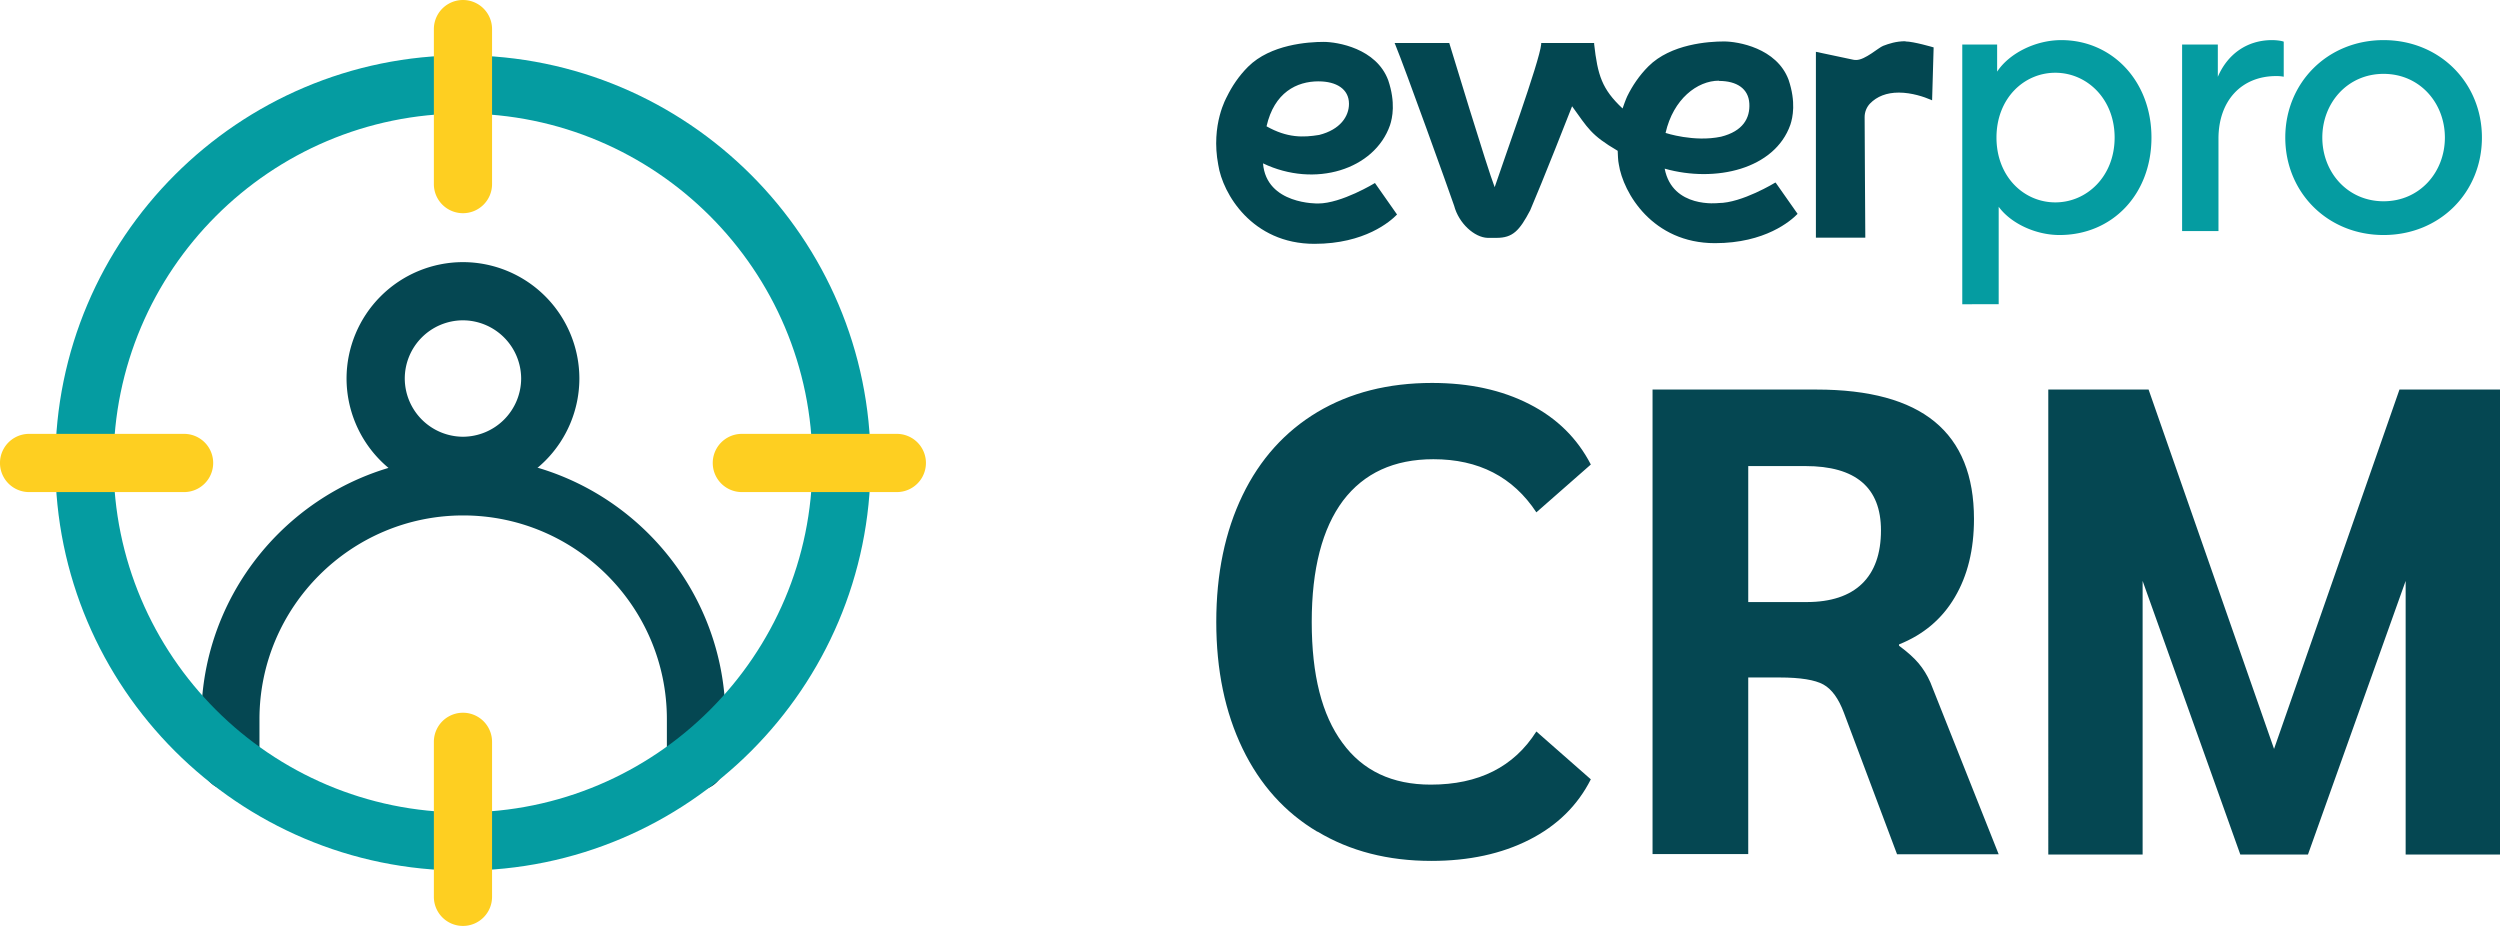 <svg width="108" height="40" viewBox="0 0 108 40" fill="none" xmlns="http://www.w3.org/2000/svg"><g clip-path="url(#a)"><path d="M56.914 35.933c-1.41-.838-2.485-2.038-3.238-3.6-.752-1.561-1.133-3.38-1.133-5.466 0-2.086.38-3.905 1.133-5.467.753-1.562 1.838-2.762 3.238-3.6 1.41-.838 3.057-1.257 4.953-1.257 1.61 0 3.01.305 4.2.914 1.2.61 2.076 1.486 2.657 2.61l-2.353 2.066c-1.01-1.533-2.495-2.295-4.447-2.295-1.705 0-3 .6-3.905 1.79-.895 1.2-1.352 2.944-1.352 5.239s.438 4.019 1.323 5.219c.877 1.21 2.153 1.81 3.82 1.81 2.066 0 3.59-.763 4.561-2.296l2.353 2.067c-.572 1.133-1.457 2-2.657 2.61-1.2.609-2.61.914-4.229.914-1.876 0-3.514-.42-4.924-1.267v.01ZM71.39 16.829h7.086c2.276 0 3.981.466 5.105 1.39 1.133.933 1.695 2.333 1.695 4.2 0 1.324-.276 2.448-.828 3.381-.553.943-1.362 1.62-2.41 2.038v.057c.362.267.648.524.848.762.2.238.371.515.505.82l2.952 7.428h-4.39l-2.296-6.114c-.228-.61-.524-1.02-.886-1.22-.362-.2-.99-.304-1.895-.304h-1.352v7.628H71.39V16.81v.019Zm6.658 9.18c1.047 0 1.847-.266 2.39-.79.543-.524.82-1.295.82-2.305 0-1.857-1.096-2.78-3.267-2.78h-2.467v5.876h2.524ZM108 16.83v20.085h-4.076v-11.82l-4.22 11.82h-2.923l-4.22-11.82v11.82h-4.075V16.829h4.333l5.42 15.524 5.418-15.524H108Z" fill="#054752"/><path d="M84.771 1.924h1.505v1.171c.514-.78 1.638-1.362 2.772-1.362 2.19 0 3.895 1.762 3.895 4.21s-1.686 4.21-3.972 4.21c-1.038 0-2.104-.505-2.628-1.22v4.21H84.77V1.923Zm4.02 6.819c1.361 0 2.561-1.124 2.561-2.8 0-1.676-1.2-2.8-2.562-2.8-1.361 0-2.542 1.114-2.542 2.8 0 1.686 1.18 2.8 2.542 2.8Zm7.009-5.4c.41-.981 1.248-1.61 2.352-1.61.19 0 .41.029.505.067v1.514a1.636 1.636 0 0 0-.324-.028c-1.504 0-2.495 1.066-2.495 2.705v3.99h-1.571V1.924h1.543v1.419h-.01Zm11.419 2.6c0 2.371-1.819 4.21-4.248 4.21-2.428 0-4.247-1.848-4.247-4.21s1.819-4.21 4.247-4.21c2.429 0 4.248 1.848 4.248 4.21Zm-6.895 0c0 1.495 1.086 2.752 2.647 2.752 1.562 0 2.648-1.257 2.648-2.752 0-1.495-1.086-2.752-2.648-2.752-1.561 0-2.647 1.257-2.647 2.752Z" fill="#059CA1"/><path d="M82.314 1.781c-.4 0-.714.105-.962.2-.2.076-.78.61-1.162.61-.038 0-.085 0-.123-.01l-1.62-.343v8.029h2.134v-.048c0-.876-.029-3.743-.029-5.162 0-.219.086-.428.229-.58.305-.315.724-.477 1.248-.477.562 0 1.104.19 1.371.305l.067.029.066-2.286s-.866-.257-1.219-.257M59.4 7.905s-1.448.886-2.457.886c0 0-2.238.057-2.381-1.734 2.248 1.076 4.819.267 5.486-1.647.104-.315.247-.981-.077-1.943-.514-1.381-2.2-1.657-2.79-1.657-.657 0-2.295.104-3.267 1.076-.4.4-.695.847-.914 1.295 0 .01-.705 1.19-.371 2.943.19 1.238 1.457 3.41 4.152 3.41 2.18 0 3.286-.972 3.571-1.267l-.942-1.343-.01-.02Zm-2.438-4.39c.771 0 1.314.333 1.314.97 0 .544-.38 1.115-1.286 1.344-.695.114-1.38.133-2.276-.372.334-1.466 1.305-1.943 2.248-1.943Zm19.733 4.371s-1.447.886-2.457.886c0 0-1.99.248-2.324-1.486 2.2.62 4.753.02 5.429-1.895.105-.314.248-.98-.076-1.943-.515-1.38-2.2-1.657-2.79-1.657-.658 0-2.296.105-3.267 1.076-.4.4-.696.848-.915 1.295 0 0-.066.134-.2.524-.895-.838-1.076-1.438-1.228-2.78v-.048H66.58v.047c-.057.724-1.695 5.22-2.01 6.181-.304-.762-1.962-6.228-1.962-6.228h-2.361l.028.066c.42 1.02 2.305 6.267 2.543 6.962.2.762.876 1.372 1.448 1.39h.38c.705 0 .991-.304 1.458-1.19.504-1.171 1.762-4.362 1.81-4.495.685.943.8 1.238 1.97 1.924.01.162.01.41.048.58.19 1.239 1.457 3.41 4.153 3.41 2.18 0 3.285-.971 3.571-1.266l-.943-1.343-.019-.01Zm-2.438-4.39c.772 0 1.276.333 1.314.971.038.638-.276 1.2-1.219 1.438-1.171.248-2.4-.162-2.4-.162.334-1.466 1.372-2.257 2.305-2.257" fill="#034751"/><path d="M30.067 34.153a1.256 1.256 0 0 1-1.258-1.258v-1.828c0-4.857-3.952-8.8-8.8-8.8-4.847 0-8.8 3.952-8.8 8.8v1.828a1.256 1.256 0 1 1-2.514 0v-1.828c0-6.238 5.076-11.324 11.324-11.324s11.324 5.076 11.324 11.324v1.828c0 .696-.562 1.258-1.257 1.258h-.02Z" fill="#054752"/><path d="M20 37.61c-9.705 0-17.61-7.896-17.61-17.61 0-9.714 7.905-17.61 17.61-17.61 9.705 0 17.61 7.896 17.61 17.61 0 9.714-7.896 17.61-17.61 17.61Zm0-32.705C11.676 4.905 4.905 11.676 4.905 20c0 8.324 6.771 15.095 15.095 15.095 8.324 0 15.095-6.771 15.095-15.095 0-8.324-6.771-15.095-15.095-15.095Z" fill="#059CA1"/><path d="M20 9.21a1.256 1.256 0 0 1-1.257-1.258V1.257a1.256 1.256 0 1 1 2.514 0v6.695c0 .696-.562 1.258-1.257 1.258ZM20 40a1.256 1.256 0 0 1-1.257-1.258v-6.695a1.256 1.256 0 1 1 2.514 0v6.695c0 .696-.562 1.258-1.257 1.258Zm18.743-18.742h-6.695a1.256 1.256 0 1 1 0-2.515h6.695a1.256 1.256 0 1 1 0 2.515Zm-30.791 0H1.257a1.256 1.256 0 1 1 0-2.515h6.695a1.256 1.256 0 1 1 0 2.515Z" fill="#FECF21"/><path d="M20 21.381a5.036 5.036 0 0 1-5.029-5.028A5.036 5.036 0 0 1 20 11.324a5.036 5.036 0 0 1 5.029 5.029A5.036 5.036 0 0 1 20 21.38Zm0-7.543a2.518 2.518 0 0 0-2.514 2.515A2.524 2.524 0 0 0 20 18.867a2.524 2.524 0 0 0 2.514-2.514A2.524 2.524 0 0 0 20 13.838Z" fill="#054752"/></g><defs><clipPath id="a"><path fill="#fff" d="M0 0h108v40H0z"/></clipPath></defs></svg>
